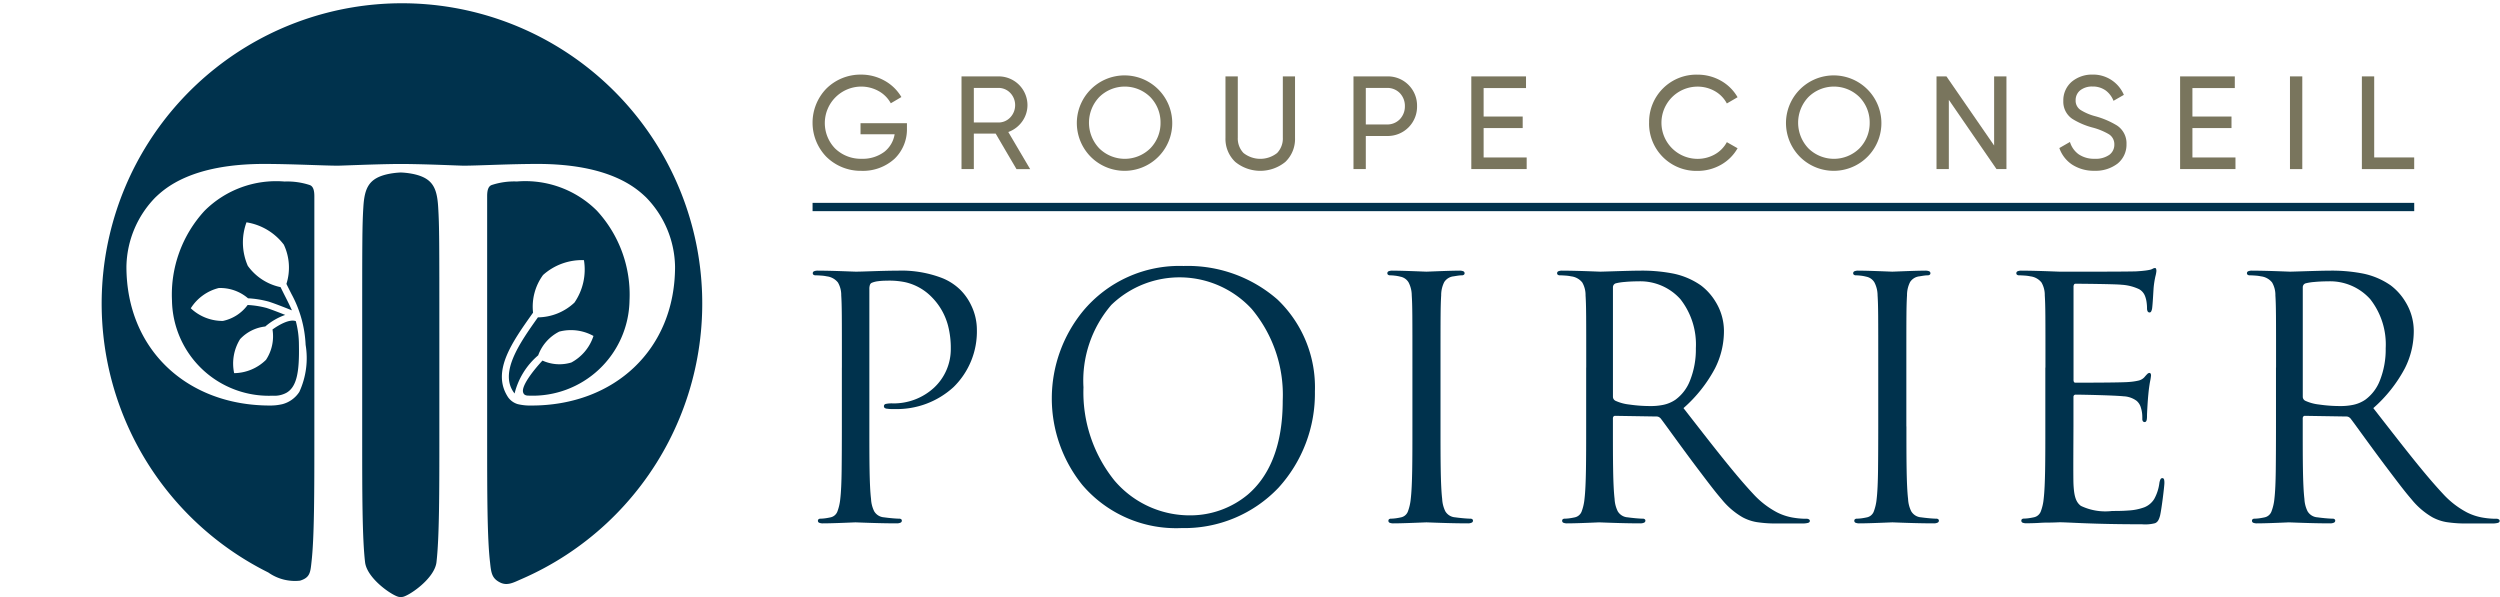 <svg id="acb29c91-828d-451d-b889-c917d7ab1e61" data-name="Logo Client" xmlns="http://www.w3.org/2000/svg" width="180" height="43" viewBox="0 0 180 43"><rect width="180" height="43" fill="none"/><path d="M60.616,26.468c0-1.878,0-2.985-.006-3.719s-.017-1.095-.041-1.48a1.784,1.784,0,0,0-.238-.93,1.2,1.2,0,0,0-.8-.442,2.741,2.741,0,0,0-.4-.054c-.154-.012-.31-.019-.419-.019a.242.242,0,0,1-.132-.036.126.126,0,0,1-.06-.108.151.151,0,0,1,.093-.15.7.7,0,0,1,.292-.043c.541,0,1.173.018,1.694.036s.929.036,1.026.036c.265,0,.746-.018,1.3-.036s1.18-.036,1.733-.036a8.123,8.123,0,0,1,3.222.551,4.024,4.024,0,0,1,1.255.822,3.966,3.966,0,0,1,.8,1.143,4.02,4.02,0,0,1,.4,1.72,5.6,5.6,0,0,1-1.679,4.146,6.045,6.045,0,0,1-4.242,1.583c-.06,0-.157,0-.253,0a1.781,1.781,0,0,1-.253-.021.392.392,0,0,1-.177-.039.146.146,0,0,1-.088-.13.165.165,0,0,1,.136-.18,2.069,2.069,0,0,1,.514-.037,4.289,4.289,0,0,0,2.958-1.131,3.792,3.792,0,0,0,1.206-2.791,6.392,6.392,0,0,0-.195-1.664,4.553,4.553,0,0,0-1.153-2.043A3.862,3.862,0,0,0,65.2,20.324a5.573,5.573,0,0,0-1.379-.114,4.406,4.406,0,0,0-.589.036,1.7,1.7,0,0,0-.444.108.246.246,0,0,0-.152.156.869.869,0,0,0-.042.3V30.7c0,1.156,0,2.208.015,3.1s.045,1.618.106,2.123a2.237,2.237,0,0,0,.226.888.892.892,0,0,0,.712.437c.169.024.386.048.587.066s.388.03.5.03a.219.219,0,0,1,.151.045.13.13,0,0,1,.042.1.155.155,0,0,1-.093.142.652.652,0,0,1-.292.051c-.662,0-1.372-.018-1.932-.036s-.969-.036-1.029-.036c-.036,0-.433.018-.911.036s-1.038.036-1.4.036a.719.719,0,0,1-.292-.042.153.153,0,0,1-.094-.151.131.131,0,0,1,.043-.1.218.218,0,0,1,.15-.045,2.645,2.645,0,0,0,.361-.03c.127-.018.253-.042.361-.066a.675.675,0,0,0,.494-.437,3.5,3.5,0,0,0,.2-.888c.06-.505.09-1.233.1-2.123s.015-1.943.015-3.1V26.468Z" fill="#00324d"/><path d="M85.212,19.151a9.818,9.818,0,0,1,6.761,2.41,8.724,8.724,0,0,1,2.7,6.616,10.076,10.076,0,0,1-2.626,6.944,9.358,9.358,0,0,1-6.977,2.9,8.869,8.869,0,0,1-7.143-3.105,9.926,9.926,0,0,1,.054-12.522A9.023,9.023,0,0,1,85.212,19.151Zm.5,17.955a6.478,6.478,0,0,0,4.135-1.5c1.39-1.189,2.509-3.252,2.509-6.754a9.629,9.629,0,0,0-2.233-6.607,7.069,7.069,0,0,0-10.106-.292,8.353,8.353,0,0,0-2.007,5.935A10.124,10.124,0,0,0,80.242,34.6,7.109,7.109,0,0,0,85.717,37.106Z" fill="#00324d"/><path d="M103.717,30.7c0,1.156,0,2.208.015,3.1s.045,1.618.105,2.123a2.255,2.255,0,0,0,.225.888.894.894,0,0,0,.713.437c.169.024.386.048.587.066s.388.03.5.03a.221.221,0,0,1,.151.045.13.13,0,0,1,.042.1.154.154,0,0,1-.094.142.647.647,0,0,1-.291.051c-.662,0-1.372-.018-1.931-.036s-.969-.036-1.029-.036-.47.018-.954.036-1.044.036-1.406.036a.717.717,0,0,1-.291-.042.151.151,0,0,1-.094-.151.131.131,0,0,1,.043-.1.218.218,0,0,1,.15-.045,2.658,2.658,0,0,0,.361-.03c.126-.018.253-.042.361-.066a.675.675,0,0,0,.494-.437,3.5,3.5,0,0,0,.2-.888c.06-.505.09-1.233.105-2.123s.015-1.943.015-3.1V26.468c0-1.878,0-2.985-.006-3.719s-.018-1.095-.042-1.48a2.052,2.052,0,0,0-.228-.936.877.877,0,0,0-.59-.412,2.77,2.77,0,0,0-.409-.075,3.175,3.175,0,0,0-.337-.022.248.248,0,0,1-.133-.036.126.126,0,0,1-.06-.108.151.151,0,0,1,.094-.15.7.7,0,0,1,.291-.043c.4,0,.975.018,1.469.036s.9.036.963.036.469-.018.953-.036,1.044-.036,1.406-.036a.7.7,0,0,1,.291.043.151.151,0,0,1,.094.15.127.127,0,0,1-.061.108.242.242,0,0,1-.132.036,1.932,1.932,0,0,0-.256.019c-.093.012-.2.03-.346.054a.91.91,0,0,0-.671.415,2.09,2.09,0,0,0-.219.957c-.024.385-.036.746-.042,1.48s-.006,1.841-.006,3.719V30.7Z" fill="#00324d"/><path d="M114.208,26.468c0-1.878,0-2.985-.006-3.719s-.018-1.095-.042-1.48a1.794,1.794,0,0,0-.237-.93,1.2,1.2,0,0,0-.8-.442,2.757,2.757,0,0,0-.4-.054c-.154-.012-.31-.019-.418-.019a.243.243,0,0,1-.133-.036.126.126,0,0,1-.06-.108.151.151,0,0,1,.094-.15.7.7,0,0,1,.291-.043c.542,0,1.192.018,1.721.036s.938.036,1,.036c.133,0,.657-.018,1.24-.036s1.228-.036,1.6-.036a11.713,11.713,0,0,1,2.293.187,5.36,5.36,0,0,1,2.112.873,4.153,4.153,0,0,1,1.056,1.176,4.009,4.009,0,0,1,.605,2.1,5.931,5.931,0,0,1-.644,2.7,10.126,10.126,0,0,1-2.269,2.861c.987,1.264,1.889,2.431,2.72,3.469s1.589,1.946,2.286,2.692a6.319,6.319,0,0,0,1.731,1.346,4,4,0,0,0,1.206.387,5.637,5.637,0,0,0,.587.064c.159.009.28.009.352.009a.271.271,0,0,1,.153.045.128.128,0,0,1,.063.1c0,.073-.036.121-.126.151a1.59,1.59,0,0,1-.452.042h-1.708a8.911,8.911,0,0,1-1.559-.1,3.288,3.288,0,0,1-1.017-.356,5.448,5.448,0,0,1-1.5-1.3c-.512-.59-1.065-1.336-1.751-2.239-.5-.662-1.041-1.4-1.51-2.042s-.873-1.207-1.113-1.519a.53.53,0,0,0-.139-.109.374.374,0,0,0-.174-.036l-1.48-.024-1.48-.024a.159.159,0,0,0-.13.051.22.22,0,0,0-.04.142V30.7c0,1.156,0,2.208.015,3.1s.046,1.618.106,2.123a2.237,2.237,0,0,0,.226.888.894.894,0,0,0,.713.437c.168.024.385.048.586.066s.388.03.5.03a.223.223,0,0,1,.151.045.13.13,0,0,1,.042.1.156.156,0,0,1-.094.142.649.649,0,0,1-.292.051c-.662,0-1.372-.018-1.932-.036s-.968-.036-1.028-.036c-.012,0-.4.018-.87.036s-1.032.036-1.393.036a.722.722,0,0,1-.292-.042.152.152,0,0,1-.093-.151.13.13,0,0,1,.042-.1.218.218,0,0,1,.15-.045,2.672,2.672,0,0,0,.362-.03c.126-.018.252-.042.361-.066a.675.675,0,0,0,.494-.437,3.5,3.5,0,0,0,.2-.888c.06-.505.09-1.233.105-2.123s.015-1.943.015-3.1V26.468Zm1.925,2.094a.324.324,0,0,0,.04.162.345.345,0,0,0,.13.127,3.2,3.2,0,0,0,1,.274,10.5,10.5,0,0,0,1.525.111,4.393,4.393,0,0,0,.912-.084,2.437,2.437,0,0,0,.893-.373,3.08,3.08,0,0,0,1.05-1.385,6.029,6.029,0,0,0,.419-2.323,5.281,5.281,0,0,0-1.117-3.535,3.882,3.882,0,0,0-3.047-1.279c-.361,0-.7.018-.987.046a3.785,3.785,0,0,0-.626.1.3.3,0,0,0-.141.108.309.309,0,0,0-.052.181v7.871Z" fill="#00324d"/><path d="M137.262,30.7c0,1.156,0,2.208.015,3.1s.045,1.618.105,2.123a2.237,2.237,0,0,0,.226.888.893.893,0,0,0,.712.437c.169.024.386.048.587.066s.388.03.5.03a.221.221,0,0,1,.151.045.13.13,0,0,1,.042.1.154.154,0,0,1-.094.142.647.647,0,0,1-.291.051c-.662,0-1.372-.018-1.932-.036s-.968-.036-1.029-.036-.469.018-.954.036-1.043.036-1.405.036a.717.717,0,0,1-.291-.042.151.151,0,0,1-.094-.151.13.13,0,0,1,.042-.1.221.221,0,0,1,.151-.045,2.658,2.658,0,0,0,.361-.03c.126-.018.253-.042.361-.066a.674.674,0,0,0,.494-.437,3.5,3.5,0,0,0,.2-.888c.06-.505.09-1.233.1-2.123s.015-1.943.015-3.1V26.468c0-1.878,0-2.985-.006-3.719s-.018-1.095-.042-1.48a2.052,2.052,0,0,0-.228-.936.874.874,0,0,0-.59-.412,2.77,2.77,0,0,0-.409-.075,3.175,3.175,0,0,0-.337-.022.248.248,0,0,1-.133-.036.126.126,0,0,1-.06-.108.151.151,0,0,1,.093-.15.7.7,0,0,1,.292-.043c.4,0,.975.018,1.468.036s.9.036.963.036.47-.018.954-.036,1.044-.036,1.406-.036a.7.7,0,0,1,.291.043.151.151,0,0,1,.094.15.127.127,0,0,1-.061.108.242.242,0,0,1-.132.036,1.932,1.932,0,0,0-.256.019c-.093.012-.2.03-.346.054a.91.91,0,0,0-.671.415,2.09,2.09,0,0,0-.219.957c-.024.385-.036.746-.042,1.48s-.006,1.841-.006,3.719V30.7Z" fill="#00324d"/><path d="M147.272,26.468c0-1.878,0-2.985-.006-3.719s-.018-1.095-.042-1.48a1.794,1.794,0,0,0-.237-.93,1.2,1.2,0,0,0-.8-.442,2.737,2.737,0,0,0-.4-.054c-.153-.012-.309-.019-.418-.019a.245.245,0,0,1-.133-.036.126.126,0,0,1-.06-.108.152.152,0,0,1,.094-.15.7.7,0,0,1,.292-.043c.541,0,1.191.018,1.72.036s.939.036,1,.036c.084,0,1.323,0,2.611,0s2.623-.009,2.9-.021c.228-.012.438-.03.616-.051a3.658,3.658,0,0,0,.419-.07.684.684,0,0,0,.168-.069.378.378,0,0,1,.168-.051c.036,0,.06.024.075.063a.452.452,0,0,1,.022.154,2.124,2.124,0,0,1-.07.376,6.657,6.657,0,0,0-.123.754c-.012.121-.03.446-.051.777s-.045.668-.069.813a.681.681,0,0,1-.058.177.134.134,0,0,1-.111.087.158.158,0,0,1-.151-.085.483.483,0,0,1-.042-.228,3.137,3.137,0,0,0-.027-.388,1.954,1.954,0,0,0-.116-.478.958.958,0,0,0-.431-.5,3.442,3.442,0,0,0-1.279-.318c-.2-.025-.963-.043-1.7-.055s-1.462-.017-1.594-.017a.12.12,0,0,0-.109.057.357.357,0,0,0-.036.183v6.644a.411.411,0,0,0,.027.183.118.118,0,0,0,.118.057c.157,0,.975,0,1.823-.006s1.727-.019,2-.043a4.346,4.346,0,0,0,.7-.1.83.83,0,0,0,.43-.24c.084-.1.15-.175.208-.229a.24.24,0,0,1,.153-.084.1.1,0,0,1,.087.042.257.257,0,0,1,.033.151,3.908,3.908,0,0,1-.069.429c-.039.22-.087.521-.123.919-.025.24-.049.583-.067.887s-.03.568-.03.653a1.424,1.424,0,0,1-.021.3c-.021.09-.063.156-.147.156a.151.151,0,0,1-.13-.063.273.273,0,0,1-.039-.154c0-.12,0-.24-.012-.37a2.07,2.07,0,0,0-.084-.424,1,1,0,0,0-.309-.512,1.687,1.687,0,0,0-.942-.331c-.325-.035-1.083-.066-1.811-.087s-1.427-.033-1.632-.033a.165.165,0,0,0-.129.048.178.178,0,0,0-.039.121V30.7c0,.409-.006,1.312-.009,2.175s0,1.687.009,1.94c.037.831.145,1.325.539,1.61a4.1,4.1,0,0,0,2.253.365c.313,0,.734,0,1.155-.034a3.928,3.928,0,0,0,1.156-.231,1.475,1.475,0,0,0,.713-.6,3.176,3.176,0,0,0,.369-1.137.969.969,0,0,1,.082-.281.144.144,0,0,1,.136-.081c.072,0,.108.048.126.118a1.049,1.049,0,0,1,.018.244c0,.1-.048.553-.111,1.049s-.141,1.032-.2,1.285c-.084.313-.175.47-.361.548a2.806,2.806,0,0,1-.939.078c-1.817,0-3.128-.036-4.073-.072s-1.522-.072-1.871-.072l-.311.012c-.171.006-.4.012-.653.012s-.5.024-.743.033-.472.015-.653.015a.722.722,0,0,1-.292-.042.152.152,0,0,1-.093-.151.127.127,0,0,1,.043-.1.218.218,0,0,1,.15-.045,2.671,2.671,0,0,0,.361-.03c.126-.018.252-.042.361-.066a.674.674,0,0,0,.493-.437,3.456,3.456,0,0,0,.2-.888c.06-.505.09-1.233.105-2.123s.015-1.943.015-3.1V26.468Z" fill="#00324d"/><path d="M163.876,26.468c0-1.878,0-2.985-.006-3.719s-.018-1.095-.042-1.48a1.794,1.794,0,0,0-.237-.93,1.2,1.2,0,0,0-.8-.442,2.757,2.757,0,0,0-.4-.054c-.153-.012-.31-.019-.418-.019a.243.243,0,0,1-.133-.036.126.126,0,0,1-.06-.108.151.151,0,0,1,.094-.15.7.7,0,0,1,.291-.043c.542,0,1.192.018,1.721.036s.939.036,1,.036c.132,0,.655-.018,1.239-.036s1.227-.036,1.6-.036a11.707,11.707,0,0,1,2.293.187,5.366,5.366,0,0,1,2.112.873,4.153,4.153,0,0,1,1.056,1.176,4.009,4.009,0,0,1,.605,2.1,5.931,5.931,0,0,1-.644,2.7,10.126,10.126,0,0,1-2.269,2.861c.987,1.264,1.89,2.431,2.72,3.469s1.589,1.946,2.287,2.692a6.317,6.317,0,0,0,1.73,1.346,4,4,0,0,0,1.206.387,5.637,5.637,0,0,0,.587.064c.159.009.28.009.352.009a.271.271,0,0,1,.153.045.128.128,0,0,1,.063.1c0,.073-.036.121-.126.151a1.59,1.59,0,0,1-.452.042h-1.708a8.911,8.911,0,0,1-1.559-.1,3.288,3.288,0,0,1-1.017-.356,5.448,5.448,0,0,1-1.5-1.3c-.512-.59-1.065-1.336-1.751-2.239-.5-.662-1.041-1.4-1.51-2.042s-.873-1.207-1.113-1.519a.53.53,0,0,0-.139-.109.378.378,0,0,0-.175-.036l-1.48-.024-1.479-.024a.157.157,0,0,0-.13.051.215.215,0,0,0-.04.142V30.7c0,1.156,0,2.208.015,3.1s.046,1.618.106,2.123a2.237,2.237,0,0,0,.226.888.894.894,0,0,0,.713.437c.169.024.385.048.587.066s.387.03.5.03a.221.221,0,0,1,.151.045.13.13,0,0,1,.042.1.154.154,0,0,1-.094.142.649.649,0,0,1-.292.051c-.661,0-1.371-.018-1.931-.036s-.969-.036-1.029-.036c-.012,0-.4.018-.87.036s-1.032.036-1.393.036a.722.722,0,0,1-.292-.042.152.152,0,0,1-.093-.151.13.13,0,0,1,.042-.1.221.221,0,0,1,.15-.045,2.672,2.672,0,0,0,.362-.03c.126-.018.252-.042.361-.066a.674.674,0,0,0,.493-.437,3.456,3.456,0,0,0,.205-.888c.06-.505.09-1.233.1-2.123s.015-1.943.015-3.1V26.468Zm1.925,2.094a.314.314,0,0,0,.04.162.338.338,0,0,0,.13.127,3.2,3.2,0,0,0,1,.274,10.5,10.5,0,0,0,1.525.111,4.393,4.393,0,0,0,.912-.084,2.449,2.449,0,0,0,.894-.373,3.094,3.094,0,0,0,1.05-1.385,6.048,6.048,0,0,0,.418-2.323,5.275,5.275,0,0,0-1.117-3.535,3.881,3.881,0,0,0-3.047-1.279c-.361,0-.705.018-.987.046a3.766,3.766,0,0,0-.626.1.3.3,0,0,0-.141.108.317.317,0,0,0-.052.181v7.871Z" fill="#00324d"/><path d="M62.025,12.3a3.519,3.519,0,0,1-2.532-1.015,3.529,3.529,0,0,1,0-4.9,3.488,3.488,0,0,1,2.511-1.013,3.433,3.433,0,0,1,1.706.449A3.193,3.193,0,0,1,64.9,6.987l-.382.225-.381.224a2.211,2.211,0,0,0-.858-.869A2.569,2.569,0,0,0,62,6.234a2.628,2.628,0,0,0-1.885,4.444,2.652,2.652,0,0,0,1.923.754,2.592,2.592,0,0,0,1.642-.507,2.012,2.012,0,0,0,.733-1.257H61.958v-.8H65.3v.4a2.939,2.939,0,0,1-.881,2.152A3.366,3.366,0,0,1,62.025,12.3Z" fill="#79755d"/><path d="M70.116,9.62v2.555h-.887V5.5H71.9a2.074,2.074,0,0,1,2.078,2.069,2.027,2.027,0,0,1-.39,1.19,2.1,2.1,0,0,1-.991.746l.786,1.335.787,1.335h-.983L72.437,10.9,71.689,9.62H70.116Zm1.783-.8a1.16,1.16,0,0,0,.842-.367,1.279,1.279,0,0,0,.349-.883,1.259,1.259,0,0,0-.349-.877A1.163,1.163,0,0,0,71.9,6.33H70.116V8.819H71.9Z" fill="#79755d"/><path d="M77.532,8.838a3.435,3.435,0,1,1,1,2.449A3.46,3.46,0,0,1,77.532,8.838Zm6.026,0a2.613,2.613,0,0,0-.74-1.853,2.616,2.616,0,0,0-3.669,0,2.676,2.676,0,0,0,0,3.7,2.619,2.619,0,0,0,3.669,0A2.6,2.6,0,0,0,83.558,8.838Z" fill="#79755d"/><path d="M88.234,9.935V5.5h.887V9.9a1.515,1.515,0,0,0,.41,1.115,1.954,1.954,0,0,0,2.423,0,1.515,1.515,0,0,0,.41-1.115V5.5h.878V9.935a2.283,2.283,0,0,1-.7,1.725,2.853,2.853,0,0,1-3.6,0A2.279,2.279,0,0,1,88.234,9.935Z" fill="#79755d"/><path d="M102.028,7.645a2.11,2.11,0,0,1-2.154,2.146H98.338v2.384h-.887V5.5h2.423a2.1,2.1,0,0,1,2.154,2.145Zm-.876,0a1.328,1.328,0,0,0-.364-.943,1.255,1.255,0,0,0-.914-.372H98.338V8.962h1.536a1.255,1.255,0,0,0,.914-.376A1.334,1.334,0,0,0,101.152,7.645Z" fill="#79755d"/><path d="M109.92,12.175h-3.986V5.5h3.939v.839h-3.052V8.39h2.813v.829h-2.813v2.117h3.1v.839Z" fill="#79755d"/><path d="M118.736,8.838a3.4,3.4,0,0,1,3.489-3.463,3.4,3.4,0,0,1,1.691.443A3.181,3.181,0,0,1,125.105,7l-.386.225-.386.224a2.19,2.19,0,0,0-.853-.881,2.507,2.507,0,0,0-1.255-.331,2.6,2.6,0,1,0,0,5.2,2.516,2.516,0,0,0,1.255-.329,2.2,2.2,0,0,0,.853-.873l.386.219.386.22a3.144,3.144,0,0,1-1.182,1.183,3.4,3.4,0,0,1-1.7.447,3.4,3.4,0,0,1-3.489-3.461Z" fill="#79755d"/><path d="M128.591,8.838a3.435,3.435,0,1,1,1,2.449A3.46,3.46,0,0,1,128.591,8.838Zm6.026,0a2.613,2.613,0,0,0-.74-1.853,2.616,2.616,0,0,0-3.669,0,2.676,2.676,0,0,0,0,3.7,2.619,2.619,0,0,0,3.669,0A2.6,2.6,0,0,0,134.617,8.838Z" fill="#79755d"/><path d="M144.464,12.175h-.715l-1.717-2.493-1.716-2.494v4.987h-.887V5.5h.715l1.717,2.489,1.716,2.488V5.5h.887v6.675Z" fill="#79755d"/><path d="M148.273,10.659l.382-.219.382-.219a1.692,1.692,0,0,0,.616.881,1.957,1.957,0,0,0,1.167.33,1.7,1.7,0,0,0,1.06-.29.9.9,0,0,0,.352-.74.842.842,0,0,0-.419-.753,4.678,4.678,0,0,0-1.156-.468,5.327,5.327,0,0,1-1.449-.622,1.485,1.485,0,0,1-.649-1.295,1.762,1.762,0,0,1,.631-1.4,2.284,2.284,0,0,1,1.467-.494,2.4,2.4,0,0,1,2.261,1.46l-.372.214-.373.215a1.721,1.721,0,0,0-.543-.73,1.582,1.582,0,0,0-.973-.3,1.383,1.383,0,0,0-.873.267.9.9,0,0,0-.338.725.794.794,0,0,0,.351.694,3.808,3.808,0,0,0,1.052.45,6.118,6.118,0,0,1,1.566.666,1.533,1.533,0,0,1,.693,1.347,1.75,1.75,0,0,1-.642,1.4,2.6,2.6,0,0,1-1.665.518,2.867,2.867,0,0,1-1.607-.444A2.354,2.354,0,0,1,148.273,10.659Z" fill="#79755d"/><path d="M160.954,12.175h-3.987V5.5h3.939v.839h-3.052V8.39h2.814v.829h-2.814v2.117h3.1v.839Z" fill="#79755d"/><path d="M165.765,12.175h-.887V5.5h.887v6.675Z" fill="#79755d"/><path d="M173.822,12.175h-3.767V5.5h.887v5.836h2.88v.839Z" fill="#79755d"/><path d="M28.943.235a21.622,21.622,0,0,0-9.625,40.984,3.322,3.322,0,0,0,2.282.589c.7-.214.747-.568.823-1.3.21-1.764.21-5.082.21-9.115V14.122c0-.419-.084-.714-.336-.8a5.171,5.171,0,0,0-1.807-.252,7.3,7.3,0,0,0-5.755,2.1,8.913,8.913,0,0,0-2.352,6.47A6.977,6.977,0,0,0,19.65,28.49a1.779,1.779,0,0,0,.955-.2c.8-.436.952-1.619.918-3.455a6.644,6.644,0,0,0-.225-1.712c-.444-.172-1.208.259-1.678.6a3.076,3.076,0,0,1-.468,2.185,3.331,3.331,0,0,1-2.293.959,3.333,3.333,0,0,1,.427-2.449,2.911,2.911,0,0,1,1.813-.91,4.487,4.487,0,0,1,1.437-.834c-.439-.174-.985-.385-1.34-.5a6.653,6.653,0,0,0-1.365-.215,2.97,2.97,0,0,1-1.782,1.148,3.334,3.334,0,0,1-2.313-.911,3.333,3.333,0,0,1,2.014-1.458,3.073,3.073,0,0,1,2.108.739,7.116,7.116,0,0,1,1.484.238c.465.148,1.216.445,1.677.631-.133-.3-.287-.613-.466-.965-.11-.216-.229-.454-.352-.707a3.877,3.877,0,0,1-2.36-1.535,4.2,4.2,0,0,1-.094-3.131,4.2,4.2,0,0,1,2.689,1.607,3.886,3.886,0,0,1,.187,2.826c.126.26.248.5.36.722a8.424,8.424,0,0,1,1.022,3.665,5.822,5.822,0,0,1-.453,3.389,2.083,2.083,0,0,1-1.215.881,3.768,3.768,0,0,1-.9.1c-5.965,0-10.334-4.033-10.334-10a7.293,7.293,0,0,1,2.1-5c.672-.63,2.562-2.395,7.813-2.395,1.932,0,4.369.126,5.293.126.308,0,2.447-.1,4.259-.122.028,0,.048,0,.079,0l.268,0h.141c.016,0,.026,0,.042,0,1.819.016,3.986.122,4.3.122.924,0,3.36-.126,5.293-.126,5.251,0,7.141,1.765,7.813,2.395a7.3,7.3,0,0,1,2.1,5c0,5.965-4.369,10-10.334,10a3.8,3.8,0,0,1-.99-.1,1.3,1.3,0,0,1-.7-.5c-1.224-1.857.312-3.989,1.8-6.087A3.86,3.86,0,0,1,39.1,19.8a4.2,4.2,0,0,1,2.944-1.07,4.2,4.2,0,0,1-.684,3.057,3.9,3.9,0,0,1-2.63,1.063c-1.357,1.909-2.827,4.031-1.68,5.482a5.266,5.266,0,0,1,1.7-2.749,3.1,3.1,0,0,1,1.514-1.706,3.333,3.333,0,0,1,2.466.312,3.332,3.332,0,0,1-1.591,1.91,2.939,2.939,0,0,1-2.081-.138c-.718.774-1.5,1.814-1.4,2.262.044.187.165.262.4.262a6.977,6.977,0,0,0,7.267-6.848,8.913,8.913,0,0,0-2.352-6.47,7.3,7.3,0,0,0-5.755-2.1,5.171,5.171,0,0,0-1.807.252c-.252.084-.336.379-.336.8V31.387c0,4.033,0,7.351.21,9.115.079.764.137,1.144.724,1.438.525.262.984-.008,1.52-.24A21.622,21.622,0,0,0,28.943.235Z" fill="#00324d"/><path d="M29.743,12.525a5.633,5.633,0,0,0-.88-.106,5.7,5.7,0,0,0-.895.107c-1.387.294-1.723.966-1.807,2.395-.083,1.344-.083,2.52-.083,9.074v7.393c0,4.033,0,7.351.21,9.115.168,1.218,2.1,2.479,2.478,2.479h.179c.378,0,2.31-1.26,2.478-2.479.21-1.764.21-5.082.21-9.115V23.994c0-6.554,0-7.73-.084-9.074C31.466,13.491,31.13,12.819,29.743,12.525Z" fill="#00324d"/><rect x="58.505" y="14.606" width="115.319" height="0.597" fill="#00324d"/></svg>